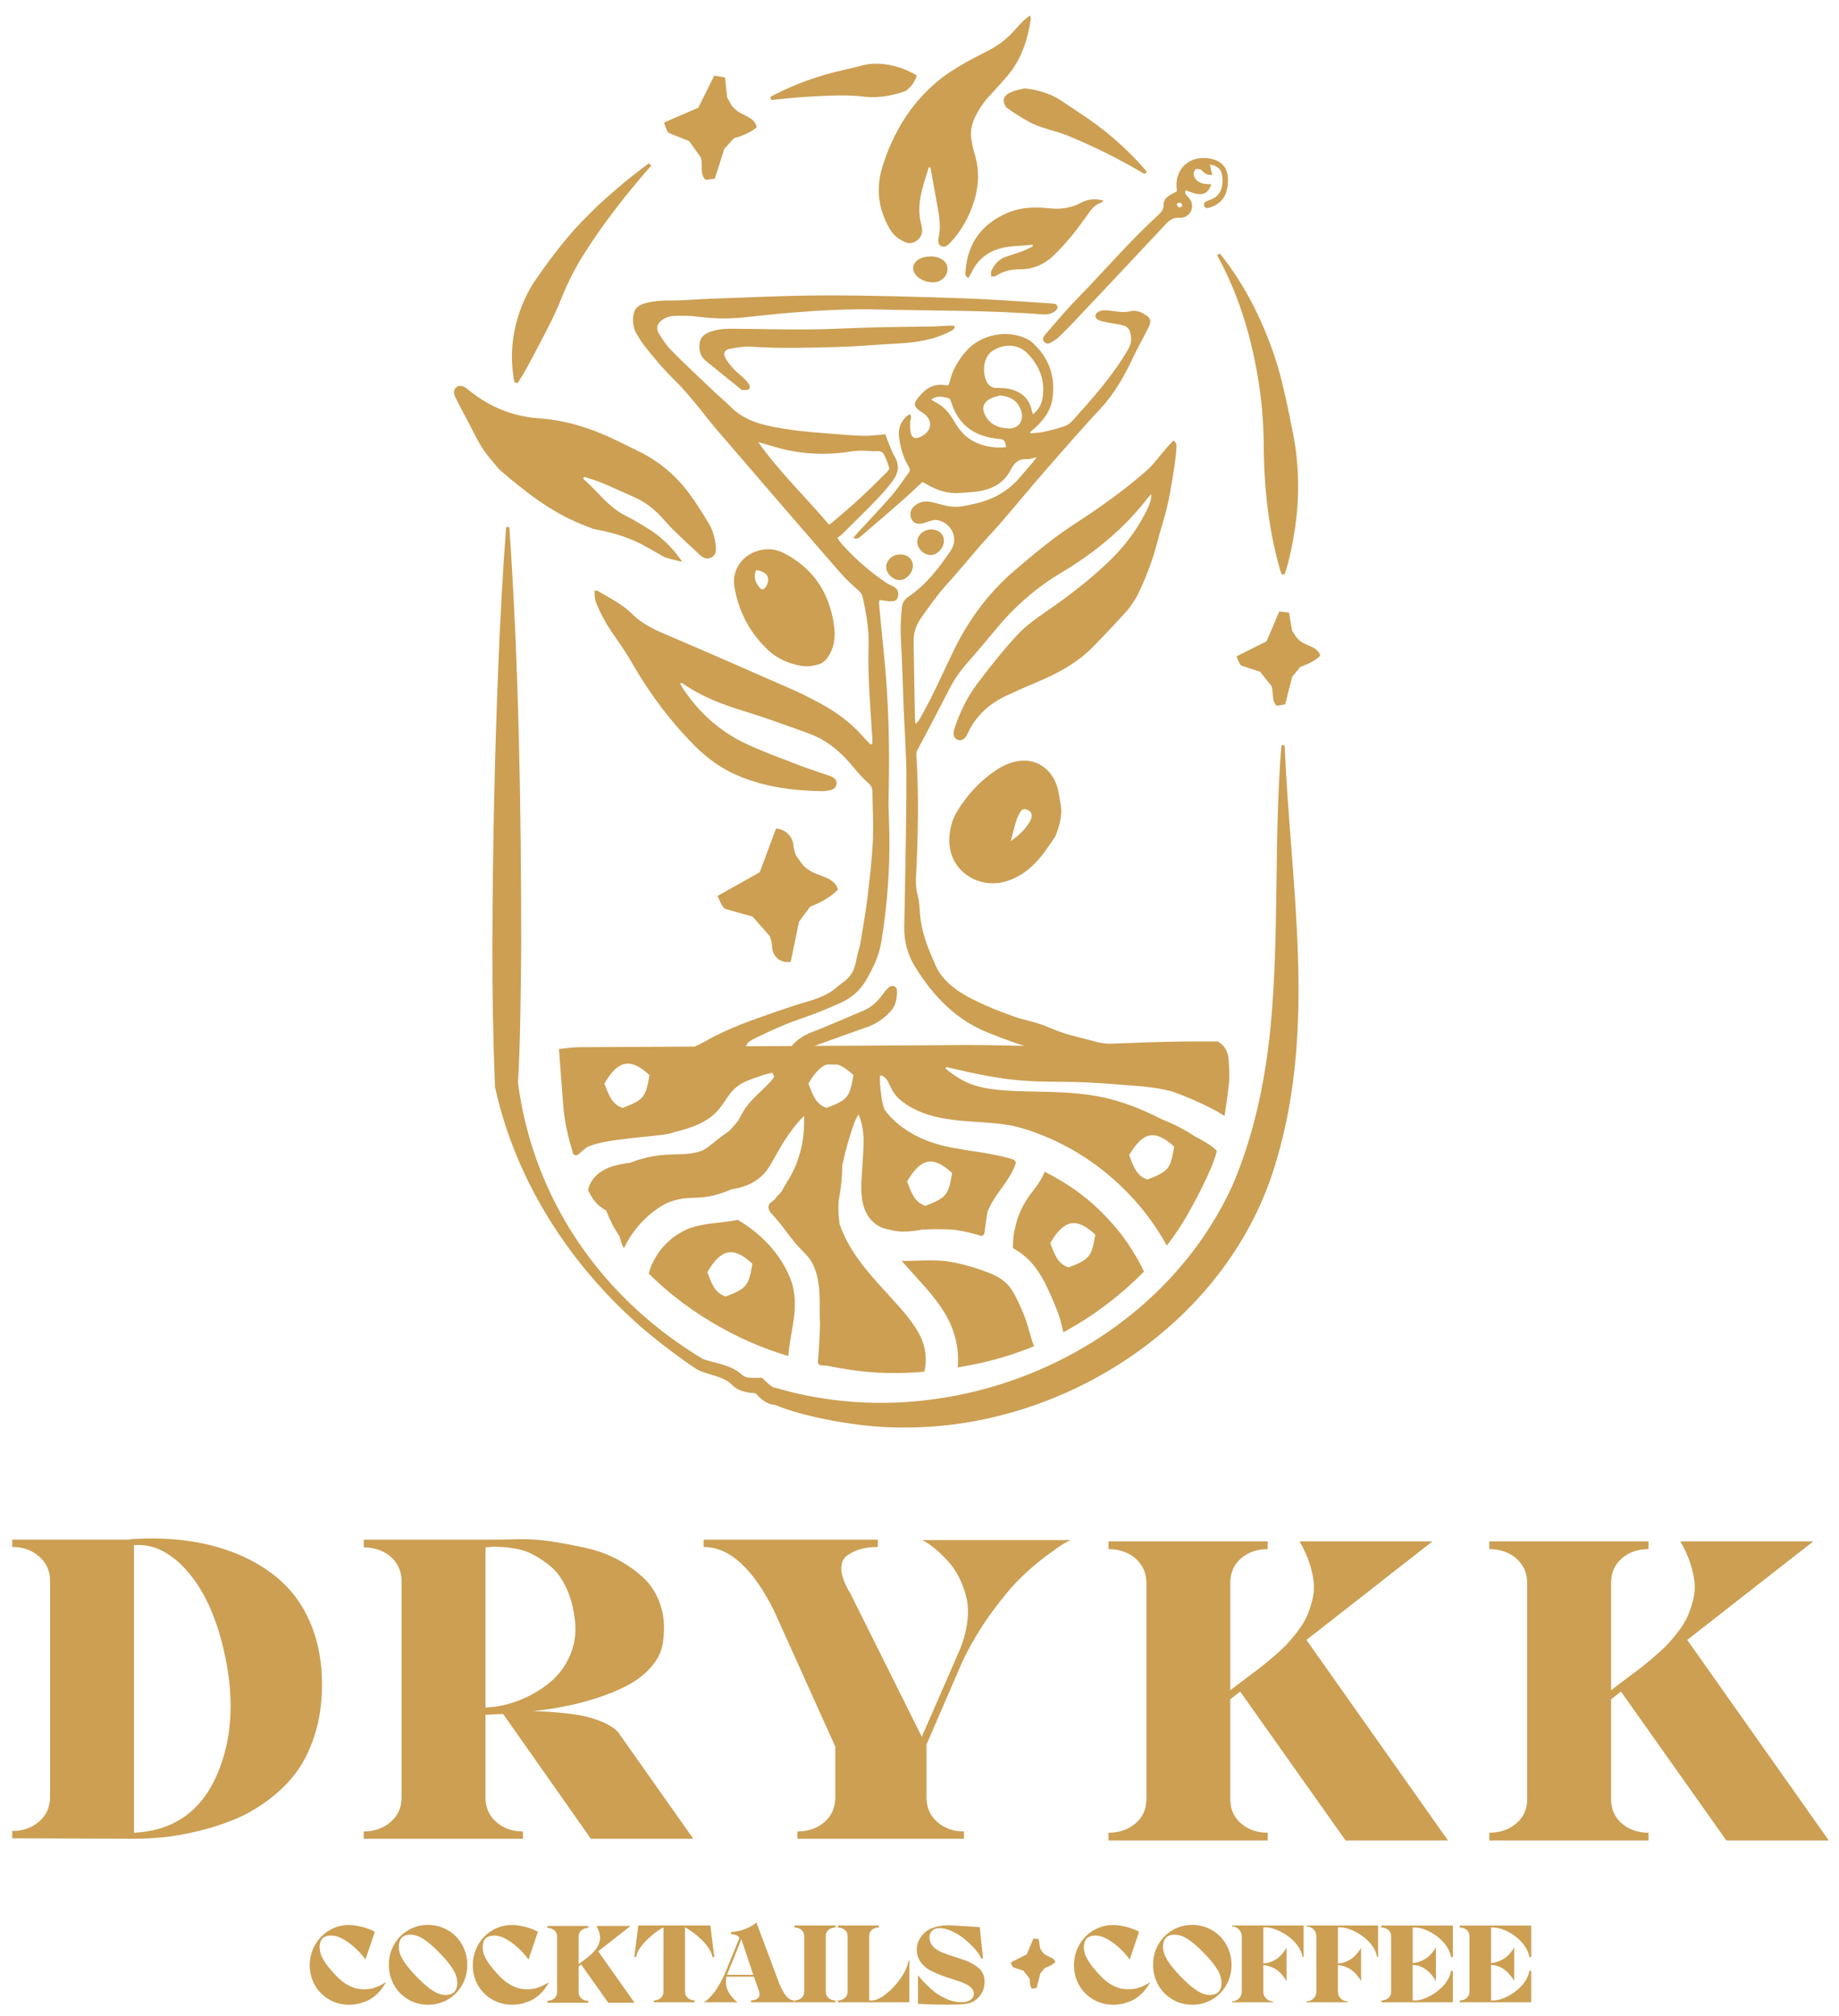 <?xml version="1.0" encoding="UTF-8"?> <svg xmlns="http://www.w3.org/2000/svg" id="uuid-8fcd825e-8dd3-45ec-ad42-c3e3a149d492" viewBox="0 0 2102.99 2304.51"><defs><style>.uuid-8e07192b-865c-43fe-a753-7d5dd92948de{fill:#cc9f53}</style></defs><g><path class="uuid-8e07192b-865c-43fe-a753-7d5dd92948de" d="M359.85,1983.65c-5.58,17.39-12.88,31.98-21.9,43.79s-19.85,22.31-32.47,31.49c-12.63,9.18-25.42,16.4-38.38,21.65s-26.65,9.59-41.08,13.04c-14.43,3.44-27.47,5.74-39.12,6.89s-22.88,1.72-33.7,1.72l-139.25-.49v-8.36c12.14,0,22.39-3.61,30.75-10.83,8.37-7.22,12.55-16.57,12.55-28.05v-247.01c0-11.48-4.18-20.83-12.55-28.05s-18.62-10.83-30.75-10.83v-8.37H148.77v-.49c23.95-1.64,46.66-.9,68.15,2.21,21.49,3.12,41.58,8.86,60.27,17.22,18.7,8.37,34.77,19.11,48.22,32.23,13.45,13.12,23.95,29.44,31.49,48.96,7.55,19.52,11.32,41.41,11.32,65.69,0,20.99-2.79,40.19-8.37,57.57v.02Zm-109.23,39.36c15.42-39.36,17.22-84.63,5.41-135.81-10.5-45.92-28.05-79.87-52.65-101.85-16.07-14.11-32.8-20.34-50.19-18.7v328.69c47.24-2.3,79.71-26.41,97.43-72.33h0Z"></path><path class="uuid-8e07192b-865c-43fe-a753-7d5dd92948de" d="M555.18,1960.53v94.47c0,11.48,4.1,20.83,12.3,28.05s18.37,10.83,30.51,10.83v8.37h-182.06v-8.37c12.14,0,22.39-3.61,30.75-10.83,8.37-7.21,12.55-16.56,12.55-28.05v-247.01c0-7.87-1.97-14.76-5.9-20.66-3.94-5.9-9.19-10.42-15.75-13.53-6.56-3.12-13.78-4.67-21.65-4.67v-8.86h141.71c10.5,0,22.06-.16,34.69-.49s25.75,.57,39.36,2.71c13.61,2.13,26.9,4.67,39.85,7.63,12.96,2.95,25.09,7.54,36.41,13.78s21.08,13.37,29.28,21.4c8.2,8.04,14.27,18.12,18.21,30.26s4.92,25.42,2.95,39.85c-.98,10.17-4.84,19.44-11.56,27.8-6.72,8.37-14.84,15.34-24.36,20.91-9.51,5.58-20.66,10.58-33.46,15.01-12.79,4.43-24.93,7.88-36.41,10.33-11.48,2.46-23.62,4.51-36.41,6.15-1.97,.33-4.1,.65-6.4,.98h8.12c3.44,0,9.84,.41,19.19,1.23s17.96,1.89,25.83,3.2,16.07,3.69,24.6,7.13,14.92,7.47,19.19,12.06l86.11,122.03h-117.11l-100.38-142.69-20.17,.99h.01Zm0-8.38h1.48c12.79-.66,25.51-3.53,38.13-8.61,12.63-5.09,24.03-11.81,34.2-20.17,10.17-8.37,17.96-19.03,23.37-31.98,5.41-12.96,6.97-26.98,4.67-42.07-1.64-12.79-4.84-24.19-9.59-34.2-4.76-10.01-10.25-17.71-16.48-23.13-6.23-5.41-12.79-10-19.68-13.78-6.89-3.77-13.61-6.23-20.17-7.38s-12.55-1.89-17.96-2.22-9.76-.33-13.04,0l-4.92,.49v183.04h-.01Z"></path><path class="uuid-8e07192b-865c-43fe-a753-7d5dd92948de" d="M1224.85,1760.76c-1.97,.65-4.67,1.97-8.12,3.93-3.44,1.97-10.25,6.73-20.42,14.27-10.17,7.55-20.09,16.07-29.77,25.59-9.68,9.51-20.66,22.72-32.97,39.61-12.3,16.89-23.21,35.18-32.72,54.86l-41.33,95.46v60.52c0,11.48,4.1,20.83,12.3,28.05,8.2,7.22,18.37,10.83,30.51,10.83v8.37h-190.42v-8.37c12.47,0,22.8-3.61,31-10.83,8.2-7.21,12.3-16.56,12.3-28.05v-58.06l-69.87-154.99c-24.28-48.88-51.17-73.31-80.7-73.31v-8.37h199.28v8.37c-6.89,0-13.2,.74-18.94,2.22-5.74,1.47-11.07,3.93-15.99,7.38-4.92,3.44-7.22,8.86-6.89,16.24s3.77,16.49,10.33,27.31l81.68,163.85,40.84-93.49c5.58-12.14,9.18-23.86,10.83-35.18,1.64-11.32,1.48-21.24-.49-29.77s-4.84-16.49-8.61-23.86c-3.77-7.38-8.04-13.62-12.79-18.7-4.76-5.09-9.35-9.51-13.78-13.29-4.43-3.77-8.12-6.48-11.07-8.12l-4.43-2.46h170.24Z"></path><path class="uuid-8e07192b-865c-43fe-a753-7d5dd92948de" d="M1406.9,1942.81v114.15c0,11.48,4.1,20.75,12.3,27.8,8.2,7.05,18.37,10.58,30.51,10.58v8.86h-182.06v-8.86c12.14,0,22.39-3.53,30.75-10.58s12.55-16.32,12.55-27.8v-247.01c0-7.88-1.97-14.76-5.9-20.67-3.94-5.9-9.18-10.41-15.75-13.53-6.56-3.12-13.78-4.67-21.65-4.67v-8.86h182.06v8.86c-12.14,0-22.3,3.52-30.51,10.58-8.2,7.05-12.3,16.49-12.3,28.3v122.52c3.28-2.63,8.45-6.56,15.5-11.81s12.63-9.43,16.73-12.55,9.43-7.46,15.99-13.04c6.56-5.58,11.81-10.42,15.74-14.52,3.94-4.1,8.28-9.27,13.04-15.5s8.28-11.97,10.58-17.22c2.3-5.25,4.35-11.32,6.15-18.2,1.8-6.89,2.38-13.7,1.72-20.42-.65-6.73-2.3-14.11-4.92-22.14-2.62-8.04-6.39-16.32-11.32-24.85h152.04l-144.17,112.68,161.88,229.29h-117.1l-120.55-170.25-11.32,8.86h0Z"></path><path class="uuid-8e07192b-865c-43fe-a753-7d5dd92948de" d="M1842.35,1942.81v114.15c0,11.48,4.1,20.75,12.3,27.8s18.37,10.58,30.51,10.58v8.86h-182.06v-8.86c12.14,0,22.39-3.53,30.75-10.58,8.37-7.05,12.55-16.32,12.55-27.8v-247.01c0-7.88-1.97-14.76-5.9-20.67-3.94-5.9-9.18-10.41-15.75-13.53-6.56-3.12-13.78-4.67-21.65-4.67v-8.86h182.06v8.86c-12.14,0-22.31,3.52-30.51,10.58-8.2,7.05-12.3,16.49-12.3,28.3v122.52c3.28-2.63,8.45-6.56,15.5-11.81s12.63-9.43,16.73-12.55,9.43-7.46,15.99-13.04,11.81-10.42,15.75-14.52c3.93-4.1,8.28-9.27,13.04-15.5s8.28-11.97,10.58-17.22,4.35-11.32,6.15-18.2c1.8-6.89,2.38-13.7,1.72-20.42-.66-6.73-2.3-14.11-4.92-22.14s-6.4-16.32-11.32-24.85h152.04l-144.17,112.68,161.88,229.29h-117.11l-120.55-170.25-11.32,8.86h0Z"></path></g><path class="uuid-8e07192b-865c-43fe-a753-7d5dd92948de" d="M766.04,152.57c7.69,3.11,15.42,6.12,22.06,8.74,5.22,7.35,9.55,13.43,13.24,18.63,2.96,8.81-1.67,17.91,5.25,25.6,3.24-.36,6.76-.76,10.83-1.21,3.53-11.09,6.87-21.63,10.88-34.22,3.81-4.17,8.82-9.66,11.05-12.1,11.55-3.18,20.24-7.38,26.08-12.61-3.36-14.27-20.42-11.92-29.31-25.77-.16-.29-2.43-4.37-4.6-8.26-.81-7.52-1.59-14.79-2.44-22.79-4.26-.73-7.72-1.32-12.31-2.11-6.28,12.64-12.37,24.89-18.24,36.69-13.91,6.01-26.58,11.48-39.16,16.91,3.54,10.43,3.96,11.39,6.67,12.49h0Z"></path><path class="uuid-8e07192b-865c-43fe-a753-7d5dd92948de" d="M880.17,1070.17c2.1,4.59,2.49,9.42,2.97,14.16,1.04,10.33,10.84,17.44,20.98,15.21l.16-.03c3.05-14.82,5.95-28.89,9.41-45.71,4.36-5.91,10.09-13.69,12.64-17.14,14.49-5.68,25.16-12.29,32-19.84-6.28-17.99-28.01-12.64-41.39-29.32-.24-.35-3.74-5.32-7.07-10.05-.82-2.9-1.57-5.55-2.4-8.45,.18-11.73-8.78-20.99-19.88-21.72h-.18c-6.4,17.18-12.61,33.85-18.58,49.9-17.17,9.66-32.8,18.45-48.32,27.19,6,13,6.67,14.19,10.32,15.24,10.36,2.98,20.77,5.81,29.7,8.29,7.75,8.79,14.17,16.06,19.65,22.28h-.01Z"></path><path class="uuid-8e07192b-865c-43fe-a753-7d5dd92948de" d="M1482.06,728.01c-.16-.25-2.42-3.81-4.57-7.2-1.12-6.73-2.2-13.24-3.39-20.4-3.87-.43-7.02-.79-11.2-1.26-5,11.71-9.85,23.07-14.51,34-12.22,6.14-23.35,11.73-34.39,17.28,3.74,9.21,4.16,10.05,6.67,10.9,7.09,2.4,14.21,4.71,20.32,6.72,5.09,6.34,9.3,11.6,12.9,16.09,3.13,7.78-.57,16.22,6.06,22.78,2.89-.49,6.05-1.03,9.69-1.66,2.6-10.18,5.06-19.84,8.01-31.39,3.21-3.96,7.44-9.16,9.32-11.48,10.23-3.47,17.85-7.7,22.84-12.71-3.77-12.68-19.01-9.68-27.74-21.68h-.01Z"></path><path class="uuid-8e07192b-865c-43fe-a753-7d5dd92948de" d="M1465.39,851.97c-8.95,108.93-2.13,217.46-12.7,324.85-6.2,60.99-19.13,121.86-43.23,178.34-87.83,192.39-322.99,291.85-524.92,230.79,.55,.29,3.34,1.5,.57,.6-4.91-2.32-9.44-7.51-13.88-11.4l-3.36,.14c-8.41-.16-14.41,1.15-20.24-4.2-11.25-10.7-33.04-13.31-43.67-17.27-115.77-69.37-193.87-181.56-211.64-315.99,2.63-40.03,3.3-107.89,3.74-156.98-.14-159.5-2.71-318.98-13.57-478.21l-3.69-.03c-4.05,53.11-6.87,106.23-8.98,159.36-4.29,106.24-6.45,212.52-6.78,318.82-.12,53.92,.86,107.93,3.01,161.81,23.56,108.25,86.69,205.28,170.05,277.11,17.33,14.73,41.53,33.16,60.54,45.68,11.5,6.13,24.05,6.95,34.33,13.15,4.49,2.43,5.69,5,10.27,8.25,6.66,4.43,15.36,5.7,22.66,6.11,5.95,6.23,12.7,12.9,22.38,13.21,30.54,13.44,97.82,26.35,142.97,25.9,188.2,2.89,378.22-121.41,430.71-306.21,46.02-154.48,15.52-317.15,9.1-473.76l-3.69-.08h.02Z"></path><path class="uuid-8e07192b-865c-43fe-a753-7d5dd92948de" d="M591.99,437.9c7.27-10.88,12.98-21.95,18.94-33.17,11.15-21.19,22.51-41.95,31.31-64.19,6.1-15.68,15.39-33.91,24.36-48.16,22.76-36.45,49.65-70.57,78.04-102.98l-2.5-2.71c-20.33,14.73-39.54,30.97-58.23,48.13-6.88,6.55-20.34,20.24-26.76,27.22-16.4,18.54-33.25,41.03-47.18,61.48-20.89,33.49-29.59,74.51-21.61,113.76l3.63,.62h0Z"></path><path class="uuid-8e07192b-865c-43fe-a753-7d5dd92948de" d="M925.76,110.46c21.52-1.03,43.1-2.57,64.51,.3,15.81,1.27,30.97-1.37,45.59-6.85,5.16-3.8,9.37-8.81,11.92-15.75,.22-.6,.36-1.19,.54-1.79-4.81-3.09-9.76-5.42-14.78-7.43-14.67-5.39-30.22-8.05-45.54-4.6-7.53,1.75-14.96,3.87-22.4,5.46-14.84,3.25-29.43,7.47-43.66,12.63-14.16,5.31-27.99,11.24-41.14,18.47l1.12,3.51c14.79-1.64,29.33-3.19,43.84-3.96h0Z"></path><path class="uuid-8e07192b-865c-43fe-a753-7d5dd92948de" d="M1171.56,101.07c-7.84,1.73-24.95,4.73-23.82,14.87,.24,2.2,1.49,4.63,3.24,6.99,7.61,5.71,15.59,10.63,24.03,15.39,14.02,8.33,30.44,10.52,45.42,16.57,30.68,12.49,59.92,27.15,88.57,44.17l2.38-2.81c-22.06-26.15-48.51-48.83-77.29-67.48-6.36-4.09-15.36-10.3-21.79-14.53-12.29-7.75-26.26-11.69-40.61-13.18-.04,0-.08,.01-.12,.02h-.01Z"></path><path class="uuid-8e07192b-865c-43fe-a753-7d5dd92948de" d="M1391.84,291.85c26.56,47.82,41.44,101.04,48.93,154.72,2.99,21.44,4.58,47.76,4.42,69.4,.84,47.48,6.28,94.72,20.2,140.59h3.69c5.32-15.79,8.47-31.62,11.04-47.51,6.49-39.59,5.84-80.76-2.83-120-4.26-22.13-9.98-49.28-16.35-71.04-14.2-45.9-35.9-91.05-66.03-128.2l-3.07,2.05h0Z"></path><path class="uuid-8e07192b-865c-43fe-a753-7d5dd92948de" d="M1116.61,1559.34c22.88-4.76,44.87-11.55,65.96-20.27-.94-2.13-1.81-4.32-2.5-6.63-3.21-10.78-5.91-21.79-10.25-31.86-3.67-8.5-7.33-17.08-12.22-24.97-3.86-6.2-8.95-11.24-15.53-15.03-2.07-1.19-4.2-2.28-6.35-3.31-.75-.35-1.5-.7-2.26-1.04-.36-.14-1.72-.72-1.79-.74-4.52-1.76-9.08-3.41-13.69-4.92-9.93-3.26-20.06-5.94-30.35-7.8-18.03-3.27-37.39-1.11-56.54-1.09,5.62,6.31,11.43,12.62,17.03,18.82,14.9,16.51,30.34,33.75,39.24,54.36,6.59,15.26,9.32,32.03,7.86,48.48,7.14-1.21,14.27-2.51,21.39-4h0Z"></path><path class="uuid-8e07192b-865c-43fe-a753-7d5dd92948de" d="M1212.93,1510.48c1.15,4.15,1.81,8.53,3.18,12.63,21.54-11.6,42.03-25.37,61.39-41.3,10.73-8.83,20.97-18.14,30.73-28.03-1.06-2.19-2.1-4.38-3.22-6.53-3.38-6.5-7.05-12.85-10.99-19.03-8.31-13.04-13.78-20.15-23.73-31.17-18.08-20.01-34.81-33.77-56.9-47.07-6.52-3.93-12.69-7.33-18.81-10.4-.02,.05-.03,.1-.04,.15-4.87,13.08-14.5,22.24-20.83,32.46-6.73,10.89-10.2,19.47-13.09,32.4-1.5,6.7-1.74,8.29-2.08,15.33-.11,2.38-.08,4.75-.05,7.12,2.89,1.64,5.71,3.35,8.35,5.25,16.42,11.84,25.82,28.17,33.76,46.39,4.53,10.39,9.3,20.84,12.33,31.79h0Zm39.61-98.98c-4.32,25.57-6.32,28.04-30.51,37.55-12.81-4.05-16.19-15.58-21.02-27.82,15.91-27.25,29.95-29.6,51.54-9.74h-.01Z"></path><path class="uuid-8e07192b-865c-43fe-a753-7d5dd92948de" d="M843.45,1394.65c-18.86,4-36.29,3.21-54.2,9.38-1.18,.41-2.35,.84-3.51,1.3-.07,.04-.12,.06-.21,.1-1.85,.88-3.69,1.78-5.5,2.76-3.35,1.83-6.52,3.92-9.67,6.08-.25,.17-.39,.27-.52,.35-.89,.71-1.77,1.45-2.63,2.19-1.33,1.15-2.63,2.34-3.9,3.56-2.97,2.86-5.74,5.89-8.33,9.1,0,.01-.01,.01-.02,.02-.08,.12-.14,.21-.28,.41-.51,.72-1.03,1.43-1.52,2.16-1.16,1.7-2.26,3.43-3.31,5.2-1.8,3.03-3.42,6.17-4.88,9.38,.06,.02-1.42,3.78-1.67,4.53-.53,1.59-.98,3.21-1.42,4.83,27.58,27.59,59.17,49.8,94.07,67.92,21.18,11,42.97,19.62,65.36,26.42,1.33-13.47,4.06-26.84,6.14-40.19,2.51-16.12,2.4-33.81-4.02-49.3-11.75-28.35-33.54-50.9-59.98-66.22v.02Zm-13.57,87.65c-12.81-4.05-16.19-15.58-21.02-27.82,15.91-27.25,29.95-29.6,51.54-9.74-4.32,25.57-6.32,28.04-30.51,37.55h-.01Z"></path><path class="uuid-8e07192b-865c-43fe-a753-7d5dd92948de" d="M665.09,599.47c4.48,1.81,8.97,3.56,13.47,5.3,15.77,2.74,31.13,6.76,46.88,13.55,12.16,5.24,23.22,12.58,34.62,18.75,6.51,2.04,13.13,3.74,19.98,5.15-.67-1.07-1.36-2.12-2.1-3.14-10.03-13.77-21.99-25.68-36.63-34.59-8.56-5.22-17.12-10.53-26.08-14.99-19.94-9.94-32.19-28.27-48.41-42.25,.42-.7,.85-1.41,1.27-2.11,6.93,2.36,14.02,4.33,20.76,7.15,12.42,5.2,24.61,10.92,36.92,16.37,10.53,4.66,19.69,11.3,27.73,19.44,5.56,5.63,10.51,11.87,16.16,17.4,10.17,9.96,20.59,19.67,31.07,29.31,3.71,3.41,8.15,5,13.09,2.36,4.76-2.55,5.11-7.03,4.76-11.67-.75-9.89-3.3-19.35-8.48-27.79-7.05-11.46-14.11-22.98-22.12-33.77-14.84-20.01-33.51-35.79-55.84-47.04-8.72-4.39-17.5-8.69-26.28-12.97-28.48-13.88-58-23.46-90.01-25.72-29.64-2.09-56.37-13.12-79.61-32.02-2.03-1.65-4.18-3.36-6.56-4.35-5.63-2.33-11.06,1.64-10.41,7.7,.27,2.5,1.61,4.97,2.78,7.29,3.44,6.83,6.91,13.64,10.61,20.33,8.03,14.54,14.47,30.39,24.7,43.19,4.52,5.65,9.16,11.2,13.88,16.68,28.77,24.68,58.14,48,93.85,62.43h0Z"></path><path class="uuid-8e07192b-865c-43fe-a753-7d5dd92948de" d="M1017.21,261.33c4.35,7.62,10.48,12.33,18.2,15.61,4.58,1.95,8.68,1.1,12.7-1.64,7.23-4.93,7.23-12.11,5.31-19.18-6.26-22.96,2.43-43.6,8.6-64.68,.65-.01,1.3-.02,1.95-.04,.41,2.24,.83,4.48,1.24,6.72,2.22,12.2,4.45,24.4,6.64,36.61,2.25,12.49,4.41,24.99,1.35,37.68-.3,1.26-.4,2.64-.24,3.92,.55,4.49,4.51,6.96,8.64,5.16,1.85-.81,3.47-2.35,4.9-3.85,13.01-13.64,21.88-29.73,27.44-47.62,5.62-18.09,6.2-36.3,.41-54.58-1.58-5.01-2.46-10.26-3.39-15.45-1.59-8.87,0-17.26,3.78-25.42,4.61-9.94,10.77-18.7,18.31-26.63,6.54-6.89,12.86-14,19.01-21.24,15.95-18.76,23.22-41.15,26.71-65.05,.13-.87-.36-1.83-.81-3.93-2.76,2.12-4.93,3.47-6.71,5.22-3.58,3.51-7.07,7.13-10.37,10.9-8.62,9.86-18.66,17.84-30.32,23.85-10.56,5.44-21.25,10.7-31.45,16.75-9.05,5.37-18.05,11.08-26.13,17.78-31.43,26.03-51.71,59.4-63.82,98.17-7.81,25-4.83,48.32,8.07,70.92l-.02,.02Z"></path><path class="uuid-8e07192b-865c-43fe-a753-7d5dd92948de" d="M1212.79,918.79l-2.46-13.62c-1.86-10.29-6.85-19.94-14.84-26.68-8.1-6.83-18.27-10.23-30.88-8.42-9.9,1.42-18.58,5.7-26.71,11.25-17.96,12.26-32.26,27.96-43.5,46.51-5.46,9.01-8.05,18.85-8.71,29.29-2.45,38.52,34.08,60.98,66.76,49.91,27.44-9.29,41.58-31.5,54.63-51.24,5.31-13.88,7.98-25.09,5.71-37.01h0Zm-33.02,14.49c-.11,1.32-.41,2.73-1,3.9-2.63,5.13-5.98,9.61-9.86,13.6-1.94,2-4.01,3.88-6.19,5.66-2.18,1.78-4.46,3.47-6.82,5.09,2.15-8.05,4.11-16.17,6.54-24.14,.12-.41,.29-.81,.44-1.22,1.04-2.84,2.57-5.56,4.15-8.15,.44-.72,.94-1.31,1.5-1.78,1.67-1.4,3.84-1.63,6.24-.52,.4,.18,.78,.38,1.14,.59,1.09,.63,2,1.4,2.67,2.32,.89,1.23,1.35,2.75,1.2,4.63v.02Z"></path><path class="uuid-8e07192b-865c-43fe-a753-7d5dd92948de" d="M878.14,743.03c10.42,9.91,23.18,15.44,37.27,18.1,7.79,1.47,15.37,.27,22.59-2.22,3.19-1.1,6.2-4.04,8.24-6.89,5.86-8.18,8.27-17.6,8.28-27.65-.13-2.11-.15-4.23-.42-6.32-.47-3.66-.96-7.34-1.68-10.96-6.73-33.71-25.12-58.74-55.75-74.58-8.49-4.39-17.29-5.65-26.84-3.61-19.94,4.26-33.35,21.92-30.01,41.96,4.69,28.19,17.55,52.42,38.31,72.17h.01Zm-10.28-72.06c-4.05-5.63-6.68-11.71-3.15-19.18,12.56,1.65,16.85,8.95,11.51,18.33-2.51,4.41-5.48,4.87-8.36,.86h0Z"></path><path class="uuid-8e07192b-865c-43fe-a753-7d5dd92948de" d="M1150.24,293.58c-8.02,2.77-13.06,8.79-16.59,16.1-.86,1.79-.12,4.35-.12,6.55,1.95-.3,4.29,0,5.78-1,8.26-5.49,17.38-7.39,27.1-7.32,14.46,.1,27-5.22,37.39-14.83,7.9-7.3,15.15-15.42,21.99-23.75,7.36-8.96,13.93-18.58,20.82-27.94,3.04-4.12,6.63-7.49,11.56-9.27,1.13-.41,2.09-1.26,4.1-2.51-9.87-3.2-18.42-1.83-26.15,2.25-11.45,6.05-23.13,7.68-35.95,6.3-15.8-1.7-31.79-1.44-46.84,4.74-29.83,12.23-46.63,34.33-49.21,66.74-.21,2.68-1.14,5.87,3.25,8.25,1.42-2.49,2.9-4.75,4.06-7.16,6.44-13.39,16.83-21.94,31-26.34,12.54-3.89,25.51-2.81,38.2-4.71,.16,.66,.32,1.32,.48,1.98-4.03,1.87-7.96,4-12.11,5.56-6.17,2.32-12.51,4.17-18.75,6.33v.03Z"></path><path class="uuid-8e07192b-865c-43fe-a753-7d5dd92948de" d="M834.39,398.92c8.17-1.71,16.74-3.08,25-2.52,33.27,2.23,66.52,1.2,99.76,.26,22.68-.64,45.32-2.83,67.99-3.96,21.54-1.07,42.45-4.43,61.62-14.99,1.23-.67,2.05-2.07,3.06-3.14-.23-.73-.45-1.46-.68-2.19-2.49,0-4.99-.09-7.47,.02-6.33,.27-12.64,.81-18.97,.92-21.37,.38-42.75,.43-64.12,.96-25.33,.64-50.64,2.16-75.96,2.37-29.3,.24-58.6-.63-87.91-.81-8.71-.05-17.42,.64-25.67,3.95-8.19,3.29-11.56,8.35-11.26,17.08,.21,6.09,2.25,11.46,7.03,15.37,13.44,11.02,26.99,21.91,40.5,32.84,.41,.33,.88,.88,1.29,.86,2.53-.12,5.6,.45,7.44-.78,2.71-1.81,1.16-4.84-.39-7.01-1.52-2.13-3.36-4.07-5.27-5.87-3.64-3.45-7.71-6.49-11.09-10.16-3.54-3.85-7.05-7.94-9.55-12.49-3.07-5.61-1.64-9.4,4.63-10.71h.02Z"></path><path class="uuid-8e07192b-865c-43fe-a753-7d5dd92948de" d="M1231.32,341.98c-12.55,12.77-23.9,26.73-35.79,40.15-.36,.41-.75,.79-1.06,1.24-1.65,2.4-2.58,4.97-.38,7.45,2.09,2.35,4.89,2.49,7.45,1.01,3.04-1.75,6.12-3.62,8.68-5.98,5.2-4.78,10.19-9.8,15.04-14.94,36.01-38.16,72.05-76.29,107.84-114.65,4.58-4.91,8.82-7.76,15.97-7.27,9.11,.63,16.03-8.15,13.76-16.8-.83-3.17-3.36-6.06-5.62-8.65-1.83-2.09-2.6-3.73-.96-6.12,16.75,7.68,24.75,5.86,28.89-6.72-2.72-.18-5.37-.16-7.95-.56-6.82-1.06-12.14-5.79-12.2-11.22-.02-1.85,.98-4.52,2.37-5.34,1.43-.84,4.02-.16,5.92,.43,1.14,.36,1.85,1.94,2.91,2.77,2.79,2.17,5.75,3.91,10.24,3.04-.62-2.15-1.18-3.84-1.57-5.57-.44-1.93-.72-3.9-1.13-6.21,8.61,1.64,12.82,5.28,13.85,12.53,1.55,10.81-.29,23.9-14.67,28.17-.78,.23-1.52,.6-2.26,.93-2.41,1.05-4.58,2.66-3.66,5.5,1.14,3.55,4.14,2.73,6.84,1.96,.78-.22,1.54-.55,2.3-.84,13.37-5.13,17.73-15.86,18.1-29.08,.43-15.27-6.81-23.9-21.98-26.14-23.13-3.43-39.89,13.26-36.46,36.28,.07,.49-.22,1.03-.39,1.78-2.27,1.13-4.78,2.17-7.05,3.58-4.07,2.52-7.73,5.92-7.61,10.9,.14,5.62-2.61,9.05-6.34,12.43-33.06,30-61.85,64.18-93.09,95.96v-.02Zm120.52-107.9c.28,.6-.46,2.33-1.1,2.59-2.85,1.13-4.35-.37-5.1-3.55,2.91-2.09,4.97-1.74,6.21,.96h-.01Z"></path><path class="uuid-8e07192b-865c-43fe-a753-7d5dd92948de" d="M1075.33,320.74c5.17-2.96,8.35-7.5,8.19-13.52-.17-6.2-4.08-10.18-9.62-12.33-2.89-1.13-6.08-1.5-7.47-1.82-7.69,.17-13.36,1.14-18.05,5.09-4.3,3.63-5.31,8.67-2.85,13.5,4.7,9.27,20.8,14.23,29.81,9.08h-.01Z"></path><path class="uuid-8e07192b-865c-43fe-a753-7d5dd92948de" d="M1043.92,646.26c-.28-7.28-6.32-12.49-14.41-12.43-8.97,.06-16.38,6.9-16.07,14.81,.29,7.3,7.63,14.37,15.11,14.54,7.77,.18,15.69-8.54,15.37-16.92Z"></path><path class="uuid-8e07192b-865c-43fe-a753-7d5dd92948de" d="M1079.43,617.7c-.28-7.28-6.32-12.49-14.4-12.43-8.97,.06-16.38,6.9-16.07,14.81,.28,7.3,7.63,14.37,15.11,14.54,7.78,.18,15.69-8.54,15.37-16.92h-.01Z"></path><g><path class="uuid-8e07192b-865c-43fe-a753-7d5dd92948de" d="M1404.98,1211.58c-.59-8.11-3.51-15.41-12.15-20.84-12.38,0-25.96-.14-39.53,.02-27.51,.34-55,1.4-82.49,2.45-5.28,.2-10.55-.37-15.66-1.7l-25.66-6.68c-10.74-2.48-20.65-6.15-30.76-10.47-9.86-4.21-20.19-6.85-30.53-9.46-2.79-.7-5.54-1.56-8.24-2.55-9.79-3.58-19.61-7.08-28.98-11.21-25.59-11.27-53.69-24.55-63.11-52.35l-.2-.38c-7.67-16.91-14.01-34.21-15.58-52.94-.59-7.1-.66-14.41-2.55-21.19-2.05-7.33-2.4-14.55-2.03-21.92,2.32-46.2,3.38-92.4,.41-138.62-.11-1.77-.01-3.81,.75-5.35,3.17-6.34,6.68-12.51,9.97-18.79,8.78-16.77,17.66-33.49,26.19-50.38,5.4-10.69,12.11-20.67,19.97-29.72,11.43-13.16,22.8-26.39,33.87-39.85,21.36-25.95,46.16-47.72,75.11-64.99,37.96-22.65,71.78-50.29,98.9-85.58,1.15-1.5,2.67-2.71,4.02-4.06-.18,5.18-1.34,9.76-3.26,13.98-11.24,24.58-27.29,45.92-46.78,64.31-20.93,19.77-43.64,37.49-67.43,53.85-12.58,8.65-25.47,17.56-35.76,28.63-16.68,17.94-31.97,37.3-46.67,56.94-11.25,15.04-19.26,32.16-25.3,50.04-2.26,6.69-.81,11.33,3.56,13.02,4.41,1.7,8.46-.49,11.46-7.07,9.21-20.21,24.57-34.09,44.35-43.37,11.47-5.38,23.07-10.51,34.76-15.39,23.58-9.86,45.9-21.72,64-40.18,13.13-13.39,26.08-26.98,38.6-40.93,4.76-5.3,11.08-14.97,14.1-21.43,5.52-11.8,10.54-23.9,14.75-36.21,4.86-14.22,8.07-29,12.58-43.35,7.08-22.53,10.45-45.78,13.94-69.04,.84-5.58,1.37-11.2,1.76-16.83,.21-3.01-.11-6.01-3.46-8.4-2.91,3.17-5.77,6.14-8.48,9.24-7.45,8.5-14,18.01-22.43,25.4-25.64,22.49-53.48,42.24-82.05,60.76-24.29,15.74-46.32,34.12-68.21,52.83-29.8,25.46-52.69,56.14-69.77,91.26-8.43,17.34-16.46,34.87-24.95,52.17-4.65,9.47-9.85,18.68-14.91,27.95-.77,1.41-2.13,2.51-3.85,4.49-.46-2.09-.84-3.05-.85-4.02-.58-30.37-1.23-60.75-1.63-91.12-.13-9.79,3.22-18.49,8.92-26.57,9.13-12.95,18.15-25.9,28.88-37.66,12.97-14.22,25.09-29.22,37.75-43.74,8.5-9.75,17.48-19.09,25.91-28.9,17.23-20.02,34.03-40.41,51.4-60.32,20.15-23.09,40.39-46.11,61.2-68.59,16.24-17.55,27.51-37.98,37.55-59.32,2.36-5.01,4.99-9.89,7.53-14.81,3.27-6.33,6.64-12.61,9.82-18.98,2.76-5.53,2.22-9.53-2.22-12.64-5.72-4.01-12.1-7.02-19.29-5.15-6.13,1.6-12.03,.68-18.04-.1-3.66-.48-7.33-1.05-11-1.07-2.29,0-4.79,.55-6.84,1.56-4.46,2.2-4.95,6.84-.66,9.26,3.28,1.85,7.36,2.4,11.16,3.19,6.16,1.28,12.49,1.89,18.53,3.58,2.45,.69,5.4,3.08,6.23,5.38,2.56,7.05,2.97,13.94-1.23,21.22-17.58,30.46-40.85,56.41-64.14,82.37-2.46,2.74-5.55,4.88-9.04,6.07-7.72,2.61-15.66,4.71-23.63,6.45-4.95,1.08-10.12,1.13-15.35,1.66,.14-1.29,.07-1.65,.21-1.77,1.56-1.39,3.18-2.72,4.74-4.11,10.29-9.21,18.47-19.94,20.42-33.91,3.59-25.65-4.24-47.47-23.82-64.67-2.7-2.37-6.23-4.01-9.64-5.32-23.46-8.98-51.8-1.53-67.43,18.26-7.53,9.53-13.94,19.93-16.49,32.18-.3,1.46-1.05,2.84-1.62,4.33-1.4,0-2.47,.16-3.48-.02-14.21-2.61-23.77,4.74-31.75,15.06-4.75,6.14-4.13,9.31,1.97,13.91,2.32,1.75,4.93,3.15,7.06,5.09,7.48,6.81,6.91,16.44-1.26,22.33-1.7,1.23-3.58,2.29-5.52,3.1-4.93,2.06-8.47,.87-9.89-4.35-1.14-4.16-.79-8.76-.9-13.17-.07-2.69,2.4-5.37-.2-8.83-1.79,1.17-3.77,1.95-5.05,3.37-5.5,6.14-8.56,13.17-7.57,21.71,1.42,12.22,4.56,23.85,10.88,34.48,1.43,2.4,2.44,4.54,.42,7.22-6.67,8.85-12.67,18.27-19.91,26.62-12.45,14.36-25.65,28.07-38.51,42.08-1.64,1.79-3.1,3.75-5.04,6.12,4.99,1.88,7.28-.91,9.5-2.8,15.49-13.17,30.91-26.41,46.19-39.81,7.91-6.94,15.49-14.25,23.32-21.48,2.09,1.11,3.98,2.03,5.79,3.08,11.7,6.8,24.09,10.69,37.81,9.39,6.05-.57,12.13-.77,18.16-1.49,16.62-2,30.79-8.96,38.71-24.09,4.48-8.55,9.24-13.69,19.34-13.06,3.54,.22,7.2-1.41,10.81-2.2-5.29,7.85-11.6,13.87-17.02,20.61-14.77,18.36-33.92,28.92-56.8,33.27-1.81,.35-3.59,.86-5.4,1.24-8.09,1.71-16.2,2.37-24.35,.38-5.38-1.32-10.75-2.67-16.13-4.02-7.72-1.95-14.73-.55-20.68,4.8-4.1,3.69-5.08,9.91-2.71,14.54,2.29,4.47,5.87,6.11,12.13,4.96,3.08-.56,5.99-2.02,9.04-2.8,2.51-.64,5.21-1.52,7.66-1.16,16.46,2.46,25.52,20.75,16.36,34.4-13.56,20.21-28.35,39.54-48.87,53.47-4.21,2.86-6.53,6.31-7.18,11.55-1.64,13.14-1.96,26.19-1.18,39.44,1.53,26.1,2.08,52.25,3.15,78.37,.99,24.28,2.84,48.55,3,72.83,.24,35.92-.63,71.85-1.14,107.77-.32,22.45-.85,44.9-1.3,67.36-.33,16.58,3.93,32.05,12.6,46,20.5,32.97,46.34,60.24,83.3,74.98,11.01,4.39,22.08,8.67,33.3,12.48,2.79,.95,5.64,1.73,8.51,2.48-8.67-.03-17.35-.15-26.03-.4-30.64-.86-61.33-.27-91.99-.12l-122.05,.66c-.03-.14,0,.05-.02-.09,19.72-7.16,39.43-14.33,59.27-21.17,10.7-3.69,19.6-9.76,27.27-17.95,6.39-6.83,7.53-15.34,7.59-23.96,.03-4.45-4.99-6.97-8.56-4.32-3.02,2.24-5.45,5.4-7.69,8.48-5.77,7.95-12.68,14.59-21.74,18.51-16.4,7.1-32.9,13.95-49.37,20.86-6.02,2.53-12.39,4.41-18.06,7.56-5.02,2.78-9.92,6.34-13.74,10.58-.48,.53-.85,1.08-1.23,1.64l-52.55,.28c1.93-4.75,6.06-6.89,10.04-8.85,17.53-8.63,35.25-16.73,53.82-23.03,15.21-5.16,30.17-11.25,44.82-17.86,11.73-5.29,21.55-13.63,28.2-24.8,8.26-13.87,15.38-28.39,18.04-44.54,7.72-46.78,10.77-93.91,8.73-141.38-.37-8.64-.53-17.28-.32-25.92,1.35-54.79,.1-109.48-5.57-164.03-1.94-18.64-3.67-37.3-5.42-55.95-.11-1.18,.39-2.41,.64-3.87,2.26,.32,4.06,.58,5.87,.82,1.83,.25,3.66,.59,5.5,.68,6.02,.29,8.66-1.1,9.54-4.85,1.5-6.42-.44-10.06-6.63-12.83-2.52-1.13-5.01-2.34-7.29-3.9-18.64-12.75-35.63-27.42-50.55-44.38-1.52-1.73-2.75-3.71-4.75-6.46,2.21-1.74,4.22-3.05,5.89-4.71,13.49-13.4,27.08-26.71,40.29-40.38,6.22-6.44,12.03-13.36,17.4-20.54,6.32-8.46,7.74-17.45,2.02-27.31-3.67-6.34-5.99-13.47-8.82-20.29-.86-2.08-1.4-4.29-1.72-5.29-8.82,.69-16.67,1.94-24.48,1.76-12.39-.28-24.77-1.43-37.14-2.36-25.02-1.88-50-3.94-74.54-9.64-15.78-3.67-29.97-9.89-41.48-21.72-5.52-5.67-11.79-10.59-17.53-16.05-16.64-15.83-33.48-31.48-49.62-47.81-5.78-5.85-10.35-13.02-14.75-20.07-2.44-3.91-1.86-8.96,1.34-12.28,4.6-4.78,10.48-7.01,16.84-7.19,8.89-.25,17.91-.31,26.7,.87,17.08,2.29,34.36,2.66,51.51,.96,17.6-1.75,35.18-3.86,52.8-5.32,34.21-2.83,68.4-4.71,102.84-3.84,67.33,1.7,121.21,.63,188.43,5.63,5.6,.42,10.52-1.31,14.51-5.07,2.63-2.51,1.03-6.94-2.59-7.21-3.22-.24-6.04-.46-8.85-.63-35.85-2.16-58.17-4.21-94.06-5.45-52.8-1.83-105.63-3.38-158.45-3.36-44.35,.02-88.7,2.39-133.05,3.86-14.78,.49-29.56,2.16-44.31,1.93-9.92-.15-19.45,.66-28.96,3.17-9.19,2.43-13.28,7.26-13.78,16.8-.33,6.18,.59,12.2,3.71,17.61,2.77,4.79,5.63,9.59,9.04,13.93,10.93,13.91,22.26,27.46,35.03,39.83,8.7,8.43,16.42,17.9,24.26,27.18,6.99,8.27,13.27,17.14,20.33,25.35,48.02,55.87,96.03,111.73,144.43,167.27,6.57,7.54,13.99,14.24,21.45,20.89,1.82,1.62,3.63,4.14,4.19,6.61,1.75,7.71,3.26,15.49,4.53,23.3,1.99,12.27,2.75,24.56,2.29,37.07-.55,15,.12,30.08,.81,45.09,.85,18.46,2.28,36.88,3.41,55.33,.15,2.5,.02,5.02,.02,7.53l-1.79,.78c-2.66-2.75-5.45-5.38-7.97-8.26-13.9-15.92-30.48-28.46-49-38.44-10-5.38-20.06-10.72-30.44-15.29-48.83-21.49-97.68-42.97-146.77-63.85-14.26-6.07-27.87-12.61-38.89-23.72-11.33-11.43-25.89-18.06-39.35-26.31-.56-.34-1.51-.04-3.38-.04,.2,3.33,.03,6.66,.68,9.82,.63,3.07,1.96,6.02,3.23,8.92,5.65,12.89,12.83,24.82,21.2,36.39,6.97,9.62,13.26,19.71,19.23,29.99,19.9,34.27,43.48,65.52,71.41,93.32,13.23,13.17,28.53,24.17,45.59,31.78,31.43,14.02,64.59,18.39,98.48,18.95,3.39,.06,6.84-.6,10.19-1.27,3.66-.73,6.19-2.98,6.8-6.83,.55-3.44-1.63-6.63-5.73-8.58-1.19-.56-2.48-.91-3.72-1.34-11.48-3.97-23.09-7.61-34.42-11.99-19.7-7.61-39.58-14.89-58.73-23.74-29.9-13.82-53.85-35.08-72.29-62.43-1.53-2.27-2.87-4.68-4.29-7.03,1.94-.45,2.91-.18,3.69,.36,21.26,14.9,45.08,23.82,69.75,31.37,24.98,7.64,49.55,16.66,74.11,25.6,21.48,7.82,38.03,22.38,52.2,40.07,4.46,5.57,9.32,10.84,14.68,15.55,3.53,3.1,5.68,5.88,5.72,10.42,.15,18.75,1.4,37.55,.5,56.24-1.06,21.86-3.54,43.69-6.19,65.44-2.2,18.07-5.47,36.01-8.41,53.99-.16,.96-.42,1.92-.75,2.9-1.17,3.54-2.19,7.13-2.86,10.79-1.63,8.98-3.32,17.42-10.75,24.72-1.47,1.44-3.02,2.74-4.63,3.93-3.03,2.23-6.02,4.53-8.88,6.98-5.54,4.74-12.06,8.16-19.08,10.93-1.19,.58-2.36,1.04-3.52,1.33-6.78,2.44-13.94,4.41-21.07,6.51l-24.56,8.19c-6.87,2.46-13.72,4.96-20.61,7.3l-9.43,3.36c-14.09,5.29-27.42,10.87-40.82,17.71-7.19,3.67-14.49,8.27-22.17,11.54l-132.44,.71c-7.66,.05-15.32,1.38-22.8,2.1,1.66,22.03,3.22,42.29,4.72,62.56,1.35,18.31,5.08,35.95,10.42,53.11,.16,.94,.34,1.88,.55,2.81,.47,2.07,2.96,3.48,4.98,2.83,.83-.27,1.51-.74,2.01-1.34,.22-.14,.44-.28,.65-.47,2.79-2.5,5.66-4.96,8.63-7.3,10.83-4.79,22.93-6.67,34.59-8.33,17.06-2.42,34.26-3.64,51.35-5.81,4.62-.58,9.25-1.36,13.55-2.93,18.42-4.56,37.54-10.45,50.44-25.11,6.19-7.04,10.49-15.51,16.74-22.48,6.49-7.25,15.11-10.91,24.11-14.08,6.77-2.38,13.89-5.03,21.14-6.36,.96,1.48,1.73,3.09,2.28,4.8-8.31,11.5-20.4,19.84-29.31,30.88-4.8,5.94-8.53,12.47-11.87,19.21-3.27,3.96-6.67,7.91-10.26,11.7-3.4,2.42-6.93,4.67-10.09,7.12-6.26,4.85-12.29,10.37-19.09,14.54-1.18,.5-2.37,.96-3.59,1.39-11.8,4.11-24.21,3.4-36.5,3.93-11.87,.52-23.68,2.54-35.01,6.12-3.09,.97-6.14,2.06-9.15,3.25-3.94,.4-7.71,1-12.22,2.02-9.28,2.1-14.53,3.9-22.24,9.03-.58,.39-2.11,1.64-2.12,1.62-.45,.4-.91,.8-1.35,1.22-1.34,1.27-2.58,2.61-3.8,3.98-.14,.16-.16,.18-.25,.28-.43,.6-.84,1.2-1.24,1.82-1.02,1.57-1.9,3.21-2.75,4.88,.08,.05-1.17,3.04-1.38,3.8-.12,.42-.37,1.69-.58,2.67,4.37,8.95,9.59,17.6,20.6,23.14,3.27,8.35,8.53,20.08,15.21,29.35,1.45,5.45,2.96,10.16,4.4,12.4,.22,.34,.56,.72,.86,1.09,3.62-7.48,8.07-14.63,13.4-21.44,9.24-11.81,21.06-22.07,34.34-29.24,5.91-2.59,12.1-4.52,18.55-5.57,8.16-1.33,16.5-.76,24.7-1.68,7.95-.89,15.68-2.87,23.2-5.58,2.95-1.06,5.86-2.24,8.75-3.46,6.18-.93,12.28-2.43,18.21-4.9,10.2-4.24,18.61-10.87,24.49-20.29,6.05-9.69,11.17-19.94,17.3-29.59,6.65-10.46,14.07-20.4,22.91-29.12l.09,.04-.03,9.87c-.04,.21-.07,.43-.08,.66-.23,12.63-2.34,25.11-6.26,37.13-1.92,5.89-4.27,11.62-7.05,17.16-2.79,5.54-6.17,10.69-9.31,16.03-1.01,1.72-1.97,3.5-2.82,5.33-2.88,2.87-5.69,5.8-8,9.16-.77,.6-1.54,1.2-2.31,1.8-1.57,1.22-3.15,2.33-4.12,4.12-1.31,2.42-.89,5.03,.48,7.12,.09,.79,.45,1.58,1.17,2.29,7.85,7.77,14.27,16.74,20.97,25.48,3.38,4.4,6.81,8.77,10.55,12.88,3.72,4.1,7.8,7.86,11.36,12.11,7.19,8.58,10.21,19.64,11.88,30.5,1.74,11.32,1.37,22.76,1.39,34.17,0,3.83,.1,7.66,.36,11.46-.34,14.58-1.13,29.15-2.42,43.69-.16,1.83,1.17,3.67,2.98,4.01,2.18,.41,4.31,.53,6.44,.4,8.84,1.79,17.76,3.38,26.78,4.76,28.85,4.41,57.24,4.7,85.42,2.27,1.77-7.12,2.2-13.94,1.12-22.55-.06-.51-.74-3.92-1.4-6.48-.67-2.62-1.5-5.22-2.46-7.75-.19-.39-1.04-2.4-1.17-2.65-.61-1.27-1.26-2.52-1.93-3.76-1.51-2.8-3.15-5.52-4.88-8.18-9.9-15.18-24.04-29.55-37.08-43.98-14.07-15.55-28.1-31.71-38.46-50.04-4.2-7.43-7.71-15.19-10.5-23.2-1.35-8.68-1.76-17.51-1.22-26.31,1.84-10.38,3.46-20.71,3.94-31.31,.15-3.24,.23-6.49,.28-9.73,1.93-9,4.14-17.95,6.71-26.8,2.21-7.63,4.66-15.19,7.33-22.68,1.35-3.02,2.81-5.99,4.65-8.75,4.66,11.29,6.13,23.23,5.64,35.4-.53,13.21-1.61,26.41-2.32,39.61-.67,12.39-.45,25.08,4.93,36.52,4.78,10.17,13.61,17.62,24.74,19.77,.46,.09,.93,.16,1.4,.24,5.08,1.54,10.42,2.31,15.61,2.42,7.58,.17,15.05-.91,22.49-2.23,12.68-.76,25.43-.68,38.1,.24,6.26,1,12.49,2.24,18.66,3.79,2.64,.66,5.33,1.38,8.03,2.12,.77,.63,1.74,1.03,2.65,1.03,2.41,0,3.78-1.87,4.05-4.05,.96-7.83,2.11-15.63,3.37-23.42,2.63-6.5,6.06-12.71,10.11-18.6,8.06-11.73,17.34-22.69,22.05-36.34,.56-1.63-.29-3.47-1.66-4.4v-.31c-4.07-1.21-8.24-2.38-12.69-3.48-29.36-7.26-60.48-7.48-88.75-18.98-18.18-7.39-35.27-18.96-46.71-34.7-2.18-5.25-3.03-10.92-3.81-16.59-1.03-7.52-1.92-15.09-1.42-22.69,.38,0,.77,.04,1.23,.15,5.66,1.36,8.07,7.12,10.26,11.9,2.81,6.12,6.24,11.37,11.4,15.78,4.91,4.19,10.39,7.74,16.15,10.65,24.35,12.27,52.04,13.44,78.7,15.23,11.07,.74,22.15,1.71,33.03,3.74,7.61,1.75,15.16,3.82,22.64,6.45,24.57,8.65,48.04,20.5,69.29,35.59,35.48,25.21,64.48,57.49,85.31,95.12,9.58-12.41,18.48-25.84,26.57-40.66,0,0,25.69-45.39,30.57-67.51-4.06-4.26-5.04-4.84-9.07-7.49-5.01-3.29-10.26-6.25-15.61-8.99-11.99-7.94-24.84-14.44-38.21-19.75-18.47-9.43-37.57-17.49-57.7-22.81-22.3-5.89-45.35-7.66-68.32-8.42-22.64-.75-45.51-.32-68.01-3.24-11.82-1.53-23.51-4.49-34.02-10.23-6.87-3.75-13.17-8.36-19.27-13.24,.49-1,.41-.83,.9-1.83,16.33,3.87,32.69,7.65,49.22,10.6,18.83,3.36,37.78,5.44,56.9,5.93,19,.49,38,.24,56.99,1.21,20.99,1.06,41.93,2.92,62.88,4.57,4.39,.58,11.54,1.52,15.93,2.09,5.26,1.03,10.51,2.15,15.74,3.35,16.04,5.7,31.75,12.42,46.82,20.27,4.69,2.44,9.27,5.08,13.67,7.93,1.93-12.31,3.7-24.64,5.02-37.02,.96-8.96,.29-18.17-.36-27.21v-.04Zm-263.61-699.92c-11.32-.54-21.56-3.09-30.3-8.39-6.8-4.12-12.69-9.91-17.49-17.7-1.93-3.14-3.9-6.27-5.9-9.36-4.69-7.24-10.77-12.92-18.59-16.69-.34-.16-.66-.39-.99-.58-.98-.58-1.96-1.26-3.2-2.04,3.37-2.59,6.74-3.43,10.08-3.4,1.67,.01,3.34,.25,4.99,.59,1.66,.34,3.3,.79,4.94,1.24,.79,.22,1.51,1.22,2.05,2.34l.31,.68c.19,.46,.35,.91,.48,1.32,2.09,6.77,4.87,12.65,8.28,17.69,5.98,8.82,13.91,15.08,23.54,19.11,2.75,1.15,5.65,2.12,8.67,2.92,1.51,.4,3.06,.75,4.64,1.06,3.16,.62,6.45,1.07,9.87,1.36,1.36,.12,2.45,.28,3.34,.58,1.78,.6,2.76,1.74,3.49,4.15,.37,1.2,.67,2.72,.99,4.64-3.12,.18-6.19,.64-9.23,.49h.03Zm12.23-21.8l-.73-.05h-.42c-.52-.02-1.03-.09-1.54-.13-.58-.05-1.15-.08-1.72-.15-.73-.09-1.44-.22-2.16-.34-.54-.09-1.09-.17-1.62-.29-.74-.16-1.46-.38-2.18-.59-.48-.14-.97-.25-1.44-.41-.79-.27-1.56-.61-2.32-.94-.37-.16-.75-.29-1.11-.47-1.11-.55-2.18-1.16-3.21-1.86l-.29-.23c-.92-.65-1.81-1.35-2.65-2.14-.32-.3-.61-.66-.92-.98-.59-.61-1.19-1.22-1.74-1.92-.33-.42-.63-.92-.94-1.37-.4-.57-.82-1.1-1.19-1.73l-.22-.43-.18-.27c-4.38-7.89-3.34-14.19,3.92-18.87l.61-.42,.25-.17,.69-.33c.56-.29,1.12-.57,1.7-.81,.34-.14,.69-.27,1.04-.4,.59-.21,1.19-.41,1.8-.6,.37-.11,.74-.23,1.11-.33,.8-.23,1.61-.45,2.41-.67,.99-.27,1.98-.55,2.95-.87h.02c1.43,.13,2.8,.31,4.13,.55,.44,.08,.84,.2,1.27,.3,.87,.19,1.74,.37,2.57,.61,.49,.14,.93,.34,1.4,.51,.71,.25,1.44,.49,2.11,.79,.47,.21,.9,.48,1.35,.72,.62,.33,1.25,.63,1.83,1.01,.44,.29,.84,.64,1.26,.96,.54,.41,1.08,.79,1.58,1.25,.4,.37,.76,.81,1.14,1.21,.46,.49,.93,.97,1.36,1.52,.35,.46,.66,.98,.99,1.48,.39,.59,.79,1.16,1.15,1.81,.3,.55,.57,1.18,.84,1.78,.26,.56,.55,1.06,.79,1.66l.17,.51,.15,.34,.24,.82,.22,.73,.2,.88c2.24,10.01-3.67,18.62-14.67,18.34h0Zm23.98-27.77c-.15-.35-.33-.67-.5-1-.22-.44-.42-.89-.65-1.31-.18-.33-.39-.63-.58-.95-.24-.4-.47-.81-.73-1.19-.21-.31-.45-.6-.67-.91-.26-.36-.52-.72-.8-1.07l-.75-.85c-.29-.32-.57-.66-.87-.96l-.83-.78c-.31-.29-.61-.59-.93-.87-.29-.25-.6-.48-.9-.71-.33-.26-.66-.53-1-.78-.31-.22-.64-.43-.96-.64-.36-.24-.71-.48-1.08-.7-.33-.2-.68-.39-1.03-.58-.38-.21-.75-.43-1.14-.62-.36-.18-.73-.34-1.09-.51-.4-.18-.79-.37-1.2-.55-.38-.16-.77-.3-1.15-.45-.42-.16-.83-.33-1.26-.48-.4-.14-.8-.26-1.21-.39-.44-.14-.88-.28-1.33-.41-.41-.12-.83-.22-1.25-.32-.46-.12-.92-.24-1.4-.35-.42-.1-.86-.18-1.29-.26-.48-.1-.95-.2-1.44-.28l-.99-.15c-3.51-.54-7.06-.45-10.61-.48-.28,0-.53-.03-.8-.04-.37-.01-.75-.01-1.1-.05-.41-.04-.79-.12-1.18-.2-.33-.07-.66-.12-.98-.21-.37-.11-.72-.25-1.07-.39l-.85-.35c-.34-.17-.64-.38-.96-.58l-.74-.47c-.3-.23-.58-.5-.86-.76l-.62-.57c-.28-.29-.53-.63-.78-.95l-.51-.63c-.27-.39-.51-.81-.75-1.23l-.35-.59c-.34-.64-.65-1.32-.93-2.02-.25-.63-.48-1.28-.7-1.96-1.49-4.73-1.98-10.49-1.02-15.96,.14-.78,.3-1.56,.5-2.33,1.38-5.37,4.26-10.27,9.12-13.37,1.63-1.04,3.32-1.94,5.03-2.7,6.86-3.01,14.21-3.69,20.87-2.06,1.66,.41,3.29,.96,4.85,1.65,.78,.35,1.54,.73,2.29,1.15,2.24,1.26,4.32,2.84,6.18,4.74,3.47,3.56,6.51,7.27,9.07,11.15,1.28,1.94,2.43,3.92,3.46,5.95,.51,1.01,1,2.04,1.45,3.07,.9,2.07,1.67,4.19,2.31,6.35s1.14,4.37,1.49,6.63c.36,2.26,.58,4.56,.64,6.92s0,4.76-.24,7.22c-.12,1.23-.27,2.47-.46,3.73-1.14,7.46-4.63,13.71-10.92,18.92-.46-1.18-.88-2-1.13-2.75l-.2-.74-.1-.44c-.17-.82-.34-1.64-.55-2.42-.09-.35-.21-.67-.31-1.01-.17-.56-.32-1.13-.51-1.66-.13-.36-.28-.69-.41-1.04-.19-.49-.37-.99-.58-1.45h-.01Zm-225.68,135.04c-.98,.74-2.15,1.52-3.83,2.75-13.52-15.99-27.78-31.1-41.66-46.48-3.47-3.84-6.91-7.7-10.31-11.6-6.8-7.79-13.44-15.71-19.77-23.91-3.17-4.1-6.25-8.27-9.25-12.52,8,2.34,15.95,4.83,24,6.99,3.05,.82,6.11,1.53,9.17,2.2,.93,.2,1.87,.38,2.8,.56,2.2,.44,4.4,.85,6.61,1.21,1,.16,2.01,.33,3.02,.48,2.43,.36,4.86,.66,7.3,.92,.68,.07,1.35,.17,2.03,.23,3.09,.3,6.19,.52,9.29,.67,.78,.04,1.55,.04,2.33,.07,2.37,.08,4.75,.13,7.13,.13,1.03,0,2.06-.01,3.09-.03,2.27-.04,4.55-.12,6.83-.24,.92-.05,1.83-.08,2.75-.14,6.66-.43,13.35-1.18,20.08-2.27,7.89-1.28,15.92-1.13,23.86-.25,1.05,.12,2.26,.05,3.52-.03,.6-.04,1.22-.07,1.83-.1h.37c.44-.01,.87-.01,1.29,0l.57,.05c.36,.03,.71,.07,1.06,.14l.6,.14c.33,.08,.64,.19,.95,.32l.55,.25c.31,.17,.6,.38,.88,.61l.42,.34c.4,.39,.76,.85,1.07,1.42,2.72,4.99,4.77,10.43,6.41,15.88,.15,.5-.04,1.15-.4,1.85-.24,.47-.57,.95-.93,1.42-.36,.47-.75,.93-1.13,1.33l-.55,.57c-10.33,10.19-20.6,20.46-31.27,30.29-4.84,4.47-9.8,8.81-14.8,13.12-4.99,4.31-10.02,8.57-15.01,12.89-.3,.26-.6,.5-.93,.75h.03Zm-239.73,669.54c-12.81-4.05-16.19-15.58-21.02-27.82,15.91-27.25,29.95-29.6,51.54-9.74-4.32,25.57-6.32,28.04-30.51,37.55h-.01Zm233.28,0c-12.81-4.05-16.19-15.58-21.02-27.82,6.99-11.97,13.62-19.13,20.69-21.72,4.08-.06,8.17-.08,12.26-.12,5.64,1.74,11.73,5.79,18.59,12.1-4.32,25.57-6.32,28.04-30.51,37.55h0Zm143.36,74.4c-4.32,25.57-6.32,28.04-30.52,37.55-12.81-4.05-16.19-15.58-21.02-27.82,15.91-27.25,29.95-29.6,51.54-9.74h0Zm253.92-30.07c-4.32,25.57-6.32,28.04-30.51,37.55-12.81-4.05-16.19-15.58-21.02-27.82,15.91-27.25,29.95-29.6,51.54-9.74h-.01Z"></path><path class="uuid-8e07192b-865c-43fe-a753-7d5dd92948de" d="M1103.41,1226.27c-.01-.06-.02-.13-.03-.19-.29,0-.58,0-.87-.01,.3,.07,.6,.13,.9,.2Z"></path></g><g><g><path class="uuid-8e07192b-865c-43fe-a753-7d5dd92948de" d="M441.01,2266.86c-2.78,4.97-5.96,9.18-9.54,12.63-3.58,3.45-7.3,6.04-11.18,7.77s-7.5,2.95-10.86,3.66c-3.37,.72-6.82,1.07-10.36,1.07-8.17,0-15.68-1.96-22.55-5.87-6.86-3.92-12.29-9.33-16.3-16.23-4-6.91-6-14.57-6-22.99s2-16.07,6-23.18c4-7.12,9.45-12.72,16.36-16.8,6.9-4.08,14.4-6.13,22.48-6.13,4.46,0,9.64,.78,15.54,2.34,5.89,1.56,10.57,3.39,14.02,5.49-.42,1.35-1.01,3.12-1.77,5.31s-1.92,5.6-3.47,10.23c-1.56,4.63-2.86,8.48-3.91,11.56l-1.58,4.61c-2.19-3.12-4.7-6.15-7.52-9.1-2.82-2.95-5.62-5.54-8.4-7.77s-5.5-4.13-8.15-5.68c-2.65-1.56-5.03-2.72-7.14-3.47-3.71-1.26-7.2-1.68-10.48-1.26s-5.77,1.47-7.45,3.16c-1.68,1.77-2.72,4.27-3.1,7.52-.38,3.24,.02,6.76,1.2,10.55,2.44,6.99,8.84,15.75,19.2,26.28,3.71,3.71,7.56,6.65,11.56,8.84,4,2.19,7.73,3.6,11.18,4.23s6.84,.84,10.17,.63c3.33-.21,6.25-.72,8.78-1.51,2.53-.8,4.8-1.71,6.82-2.72s3.52-1.83,4.49-2.46,1.49-1.03,1.58-1.2l.38,.5h0Z"></path><path class="uuid-8e07192b-865c-43fe-a753-7d5dd92948de" d="M450.68,2223.15c4-6.99,9.43-12.48,16.3-16.48,6.86-4,14.38-6,22.55-6,6.06,0,11.87,1.18,17.43,3.54s10.34,5.56,14.34,9.6,7.18,8.88,9.54,14.53c2.36,5.64,3.54,11.66,3.54,18.06,0,8.42-2,16.15-6,23.18s-9.43,12.53-16.3,16.48c-6.86,3.96-14.38,5.94-22.55,5.94s-15.68-1.98-22.55-5.94c-6.86-3.96-12.3-9.45-16.3-16.48s-6-14.78-6-23.24,2-16.19,6-23.18h0Zm72.13,46.04c.38-3.49-.19-7.35-1.71-11.56-2.44-6.49-8.63-14.82-18.57-25.01-10.19-10.53-18.65-16.97-25.39-19.33-3.79-1.26-7.26-1.68-10.42-1.26s-5.58,1.51-7.26,3.28-2.76,4.27-3.22,7.52-.11,6.8,1.07,10.67c2.44,7.07,8.84,15.92,19.2,26.53,10.11,10.44,18.49,16.89,25.14,19.33,3.79,1.35,7.31,1.79,10.55,1.33s5.71-1.62,7.39-3.47c1.77-1.85,2.84-4.53,3.22-8.02h0Z"></path><path class="uuid-8e07192b-865c-43fe-a753-7d5dd92948de" d="M627.47,2266.86c-2.78,4.97-5.96,9.18-9.54,12.63-3.58,3.45-7.3,6.04-11.18,7.77s-7.5,2.95-10.86,3.66c-3.37,.72-6.82,1.07-10.36,1.07-8.17,0-15.68-1.96-22.55-5.87-6.86-3.92-12.29-9.33-16.3-16.23-4-6.91-6-14.57-6-22.99s2-16.07,6-23.18c4-7.12,9.45-12.72,16.36-16.8,6.9-4.08,14.4-6.13,22.48-6.13,4.46,0,9.64,.78,15.54,2.34,5.89,1.56,10.57,3.39,14.02,5.49-.42,1.35-1.01,3.12-1.77,5.31s-1.92,5.6-3.47,10.23c-1.56,4.63-2.86,8.48-3.91,11.56l-1.58,4.61c-2.19-3.12-4.7-6.15-7.52-9.1-2.82-2.95-5.62-5.54-8.4-7.77s-5.5-4.13-8.15-5.68c-2.65-1.56-5.03-2.72-7.14-3.47-3.71-1.26-7.2-1.68-10.48-1.26s-5.77,1.47-7.45,3.16c-1.68,1.77-2.72,4.27-3.1,7.52-.38,3.24,.02,6.76,1.2,10.55,2.44,6.99,8.84,15.75,19.2,26.28,3.71,3.71,7.56,6.65,11.56,8.84,4,2.19,7.73,3.6,11.18,4.23s6.84,.84,10.17,.63c3.33-.21,6.25-.72,8.78-1.51,2.53-.8,4.8-1.71,6.82-2.72s3.52-1.83,4.49-2.46,1.49-1.03,1.58-1.2l.38,.5h0Z"></path><path class="uuid-8e07192b-865c-43fe-a753-7d5dd92948de" d="M661.71,2248.29v29.31c0,2.95,1.05,5.33,3.16,7.14,2.11,1.81,4.72,2.72,7.83,2.72v2.27h-46.74v-2.27c3.12,0,5.75-.91,7.89-2.72,2.15-1.81,3.22-4.19,3.22-7.14v-63.42c0-2.02-.5-3.79-1.52-5.3-1.01-1.52-2.36-2.67-4.04-3.47s-3.54-1.2-5.56-1.2v-2.27h46.74v2.27c-3.12,0-5.73,.9-7.83,2.72-2.11,1.81-3.16,4.23-3.16,7.26v31.45c.84-.67,2.17-1.68,3.98-3.03,1.81-1.35,3.24-2.42,4.29-3.22s2.42-1.91,4.11-3.35c1.68-1.43,3.03-2.67,4.04-3.73s2.13-2.38,3.35-3.98,2.13-3.07,2.72-4.42,1.12-2.9,1.58-4.67,.61-3.52,.44-5.24c-.17-1.73-.59-3.62-1.26-5.68-.67-2.06-1.64-4.19-2.91-6.38h39.03l-37.01,28.93,41.56,58.87h-30.06l-30.95-43.71-2.9,2.27h0Z"></path><path class="uuid-8e07192b-865c-43fe-a753-7d5dd92948de" d="M812.29,2201.42l4.55,36.13h-2.15c-.42-2.95-1.73-6.15-3.92-9.6-2.19-3.45-4.82-6.69-7.9-9.73-3.07-3.03-6.32-5.83-9.73-8.4-3.41-2.57-6.67-4.65-9.79-6.25v73.52c0,2.95,1.07,5.35,3.22,7.2,2.15,1.85,4.78,2.78,7.89,2.78v2.15h-46.74v-2.15c3.12,0,5.73-.93,7.83-2.78s3.16-4.25,3.16-7.2v-73.52c-6.74,3.54-13.43,8.67-20.09,15.41-6.65,6.74-10.36,12.93-11.12,18.57h-2.15l4.55-36.13h82.39Z"></path><path class="uuid-8e07192b-865c-43fe-a753-7d5dd92948de" d="M896.94,2279.18c1.68,2.65,3.26,4.48,4.74,5.49,1.47,1.01,2.61,1.64,3.41,1.9,.8,.25,1.75,.38,2.84,.38v2.27h-49.01v-2.27c.5,0,1.07-.02,1.71-.06s1.45-.19,2.46-.44,1.89-.65,2.65-1.2,1.43-1.22,2.02-2.02,.86-1.92,.82-3.35c-.04-1.43-.44-3.07-1.2-4.93l-5.18-15.03h-31.58c-.67,3.71-.72,7.07-.13,10.11s1.6,5.75,3.03,8.15,2.89,4.4,4.36,6,2.8,2.86,3.98,3.79l1.64,1.26h-38.66c.42-.25,.97-.59,1.64-1.01s2.02-1.56,4.04-3.41c2.02-1.85,4-4.02,5.94-6.51,1.94-2.48,4.19-5.98,6.76-10.48,2.57-4.51,4.95-9.45,7.14-14.84l15.28-37.52c-1.94-2.78-5.18-4.17-9.73-4.17v-2.27c2.78-.25,5.45-.65,8.02-1.2,2.57-.55,4.78-1.16,6.63-1.83,1.85-.67,3.6-1.39,5.24-2.15s3.01-1.47,4.11-2.15c1.1-.67,2.04-1.31,2.84-1.9,.8-.59,1.37-1.05,1.71-1.39l.5-.51,26.65,71.12c1.85,4.13,3.62,7.52,5.31,10.17h.02Zm-35.5-21.41l-13.64-40.55-16.42,40.55h30.06Z"></path><path class="uuid-8e07192b-865c-43fe-a753-7d5dd92948de" d="M944.31,2277.09c0,2.95,1.05,5.35,3.16,7.2,2.11,1.85,4.72,2.78,7.83,2.78v2.15h-46.74v-2.15c3.12,0,5.75-.93,7.89-2.78,2.15-1.85,3.22-4.25,3.22-7.2v-63.41c0-3.03-1.07-5.45-3.22-7.26s-4.78-2.72-7.89-2.72v-2.27h46.74v2.27c-3.12,0-5.73,.91-7.83,2.72-2.11,1.81-3.16,4.23-3.16,7.26v63.41Z"></path><path class="uuid-8e07192b-865c-43fe-a753-7d5dd92948de" d="M1039.94,2241.85v47.37h-81.73v-2.15c3.12,0,5.75-.93,7.89-2.78,2.15-1.85,3.22-4.25,3.22-7.2v-63.41c0-3.03-1.07-5.45-3.22-7.26s-4.78-2.72-7.89-2.72v-2.27h46.74v2.27c-1.52,0-2.95,.23-4.3,.69-1.35,.46-2.53,1.12-3.54,1.96-1.01,.84-1.79,1.89-2.34,3.16-.55,1.26-.82,2.65-.82,4.17v73.39h3.16c4.46,0,9.85-2.48,16.17-7.45s11.96-11.05,16.93-18.25c4.97-7.2,7.83-13.71,8.59-19.52h1.14Z"></path><path class="uuid-8e07192b-865c-43fe-a753-7d5dd92948de" d="M1069.57,2227.76c2.57,1.98,5.5,3.6,8.78,4.86s6.86,2.55,10.74,3.85c3.87,1.3,7.68,2.53,11.43,3.66,3.75,1.14,7.31,2.63,10.68,4.49,3.37,1.85,6.25,3.87,8.65,6.06s4.13,5.01,5.18,8.46,1.2,7.37,.44,11.75c-.84,4.8-3.1,9.12-6.76,12.95-3.66,3.83-7.81,6.13-12.44,6.89-4.38,.76-11.26,1.16-20.65,1.2s-17.71-.1-24.95-.44l-10.86-.51v-32.84c.59,.76,1.39,1.79,2.4,3.09,1.01,1.31,3.16,3.64,6.44,7.01,3.28,3.37,6.61,6.38,9.98,9.03,3.37,2.65,7.54,5.16,12.51,7.52s9.81,3.75,14.53,4.17c5.56,.5,9.92-.13,13.08-1.9,3.16-1.77,4.78-4.42,4.86-7.96,0-2.61-1.1-4.91-3.28-6.89-2.19-1.98-5.07-3.68-8.65-5.12-3.58-1.43-7.54-2.82-11.87-4.17-4.34-1.35-8.78-2.86-13.33-4.55-4.55-1.68-8.76-3.56-12.63-5.62s-7.2-4.78-9.98-8.15c-2.78-3.37-4.51-7.2-5.18-11.5-.42-2.53-.42-5.2,0-8.02s1.54-5.79,3.35-8.91c1.81-3.12,4.23-5.85,7.26-8.21,3.03-2.36,7.26-4.17,12.7-5.43,5.43-1.26,11.73-1.64,18.88-1.14l29.56,1.9,3.66,35.75h-2.15c-.59-2.36-2.65-5.6-6.19-9.73-3.54-4.13-7.71-8.19-12.51-12.19s-10.15-7.26-16.04-9.79c-5.9-2.53-11.12-3.41-15.66-2.65-3.45,.59-5.96,2.36-7.52,5.31s-1.49,6.65,.19,11.12c1.01,2.44,2.8,4.65,5.37,6.63l-.02,.02Z"></path><path class="uuid-8e07192b-865c-43fe-a753-7d5dd92948de" d="M1314.96,2266.86c-2.78,4.97-5.96,9.18-9.54,12.63-3.58,3.45-7.3,6.04-11.18,7.77-3.87,1.73-7.5,2.95-10.86,3.66-3.37,.72-6.82,1.07-10.36,1.07-8.17,0-15.68-1.96-22.55-5.87-6.86-3.92-12.3-9.33-16.3-16.23-4-6.91-6-14.57-6-22.99s2-16.07,6-23.18c4-7.12,9.45-12.72,16.36-16.8,6.9-4.08,14.4-6.13,22.48-6.13,4.46,0,9.64,.78,15.54,2.34,5.89,1.56,10.57,3.39,14.02,5.49-.42,1.35-1.01,3.12-1.77,5.31s-1.92,5.6-3.47,10.23c-1.56,4.63-2.86,8.48-3.91,11.56l-1.58,4.61c-2.19-3.12-4.69-6.15-7.52-9.1-2.82-2.95-5.62-5.54-8.4-7.77s-5.5-4.13-8.15-5.68c-2.65-1.56-5.03-2.72-7.14-3.47-3.71-1.26-7.2-1.68-10.48-1.26s-5.77,1.47-7.45,3.16c-1.68,1.77-2.72,4.27-3.1,7.52-.38,3.24,.02,6.76,1.2,10.55,2.44,6.99,8.84,15.75,19.2,26.28,3.71,3.71,7.56,6.65,11.56,8.84,4,2.19,7.73,3.6,11.18,4.23,3.45,.63,6.84,.84,10.17,.63,3.33-.21,6.25-.72,8.78-1.51,2.53-.8,4.8-1.71,6.82-2.72,2.02-1.01,3.52-1.83,4.49-2.46s1.49-1.03,1.58-1.2l.38,.5h0Z"></path><path class="uuid-8e07192b-865c-43fe-a753-7d5dd92948de" d="M1324.62,2223.15c4-6.99,9.43-12.48,16.3-16.48,6.86-4,14.38-6,22.55-6,6.06,0,11.87,1.18,17.43,3.54s10.34,5.56,14.34,9.6,7.18,8.88,9.54,14.53c2.36,5.64,3.54,11.66,3.54,18.06,0,8.42-2,16.15-6,23.18s-9.43,12.53-16.3,16.48c-6.86,3.96-14.38,5.94-22.55,5.94s-15.68-1.98-22.55-5.94c-6.86-3.96-12.29-9.45-16.3-16.48-4-7.03-6-14.78-6-23.24s2-16.19,6-23.18h0Zm72.13,46.04c.38-3.49-.19-7.35-1.71-11.56-2.44-6.49-8.63-14.82-18.57-25.01-10.19-10.53-18.65-16.97-25.39-19.33-3.79-1.26-7.26-1.68-10.42-1.26s-5.58,1.51-7.26,3.28-2.76,4.27-3.22,7.52-.11,6.8,1.07,10.67c2.44,7.07,8.84,15.92,19.2,26.53,10.11,10.44,18.49,16.89,25.14,19.33,3.79,1.35,7.31,1.79,10.55,1.33s5.71-1.62,7.39-3.47c1.77-1.85,2.84-4.53,3.22-8.02h0Z"></path><path class="uuid-8e07192b-865c-43fe-a753-7d5dd92948de" d="M1490.68,2201.42v36.13h-1.14c-.59-4.29-2.44-8.59-5.56-12.89s-6.78-7.96-10.99-10.99-8.59-5.47-13.14-7.33c-4.55-1.85-8.55-2.78-12-2.78h-3.16v41.31c3.37-.17,6.59-.93,9.66-2.27,3.07-1.35,5.56-2.8,7.45-4.36,1.89-1.56,3.64-3.35,5.24-5.37s2.63-3.43,3.1-4.23c.46-.8,.82-1.49,1.07-2.08v38.66c-.25-.59-.63-1.3-1.14-2.15-.51-.84-1.56-2.27-3.16-4.3-1.6-2.02-3.33-3.81-5.18-5.37-1.85-1.56-4.32-3.01-7.39-4.36-3.07-1.35-6.3-2.11-9.66-2.27v30.32c0,3.03,1.07,5.62,3.22,7.77s4.74,3.22,7.77,3.22v1.14h-46.74v-1.14c3.03,0,5.64-1.07,7.83-3.22s3.28-4.74,3.28-7.77v-63.41c0-3.03-1.1-5.64-3.28-7.83-2.19-2.19-4.8-3.28-7.83-3.28v-1.14h81.75Z"></path><path class="uuid-8e07192b-865c-43fe-a753-7d5dd92948de" d="M1575.95,2201.42v36.13h-1.14c-.59-4.29-2.44-8.59-5.56-12.89s-6.78-7.96-10.99-10.99-8.59-5.47-13.14-7.33c-4.55-1.85-8.55-2.78-12-2.78h-3.16v41.31c3.37-.17,6.59-.93,9.66-2.27,3.07-1.35,5.56-2.8,7.45-4.36,1.89-1.56,3.64-3.35,5.24-5.37s2.63-3.43,3.1-4.23c.46-.8,.82-1.49,1.07-2.08v38.66c-.25-.59-.63-1.3-1.14-2.15-.51-.84-1.56-2.27-3.16-4.3-1.6-2.02-3.33-3.81-5.18-5.37-1.85-1.56-4.32-3.01-7.39-4.36-3.07-1.35-6.3-2.11-9.66-2.27v30.32c0,3.03,1.07,5.62,3.22,7.77s4.74,3.22,7.77,3.22v1.14h-46.74v-1.14c3.03,0,5.64-1.07,7.83-3.22s3.28-4.74,3.28-7.77v-63.41c0-3.03-1.1-5.64-3.28-7.83-2.19-2.19-4.8-3.28-7.83-3.28v-1.14h81.75Z"></path><path class="uuid-8e07192b-865c-43fe-a753-7d5dd92948de" d="M1615.49,2203.7v40.55c3.37-.17,6.59-.93,9.66-2.27,3.07-1.35,5.56-2.78,7.45-4.3s3.64-3.28,5.24-5.3,2.63-3.43,3.09-4.23,.82-1.49,1.07-2.08v39.29c-.34-1.26-1.68-3.41-4.04-6.44-6.15-7.92-13.64-12.08-22.49-12.51v40.68h3.16c3.45,0,7.41-.95,11.87-2.84,4.46-1.9,8.72-4.34,12.76-7.33s7.58-6.61,10.61-10.86,4.84-8.53,5.43-12.82h2.15v36h-81.73v-2.15c3.12,0,5.75-.93,7.9-2.78s3.22-4.25,3.22-7.2v-63.41c0-3.03-1.07-5.45-3.22-7.26s-4.78-2.72-7.9-2.72v-2.27h81.73v36.13h-2.15c-.59-4.29-2.4-8.59-5.43-12.89-3.03-4.29-6.57-7.94-10.61-10.93s-8.29-5.41-12.76-7.26c-4.46-1.85-8.42-2.78-11.87-2.78h-3.16l.02-.02Z"></path><path class="uuid-8e07192b-865c-43fe-a753-7d5dd92948de" d="M1705.06,2203.7v40.55c3.37-.17,6.59-.93,9.66-2.27,3.07-1.35,5.56-2.78,7.45-4.3s3.64-3.28,5.24-5.3,2.63-3.43,3.09-4.23c.46-.8,.82-1.49,1.07-2.08v39.29c-.34-1.26-1.68-3.41-4.04-6.44-6.15-7.92-13.64-12.08-22.49-12.51v40.68h3.16c3.45,0,7.41-.95,11.87-2.84,4.46-1.9,8.72-4.34,12.76-7.33s7.58-6.61,10.61-10.86,4.84-8.53,5.43-12.82h2.15v36h-81.73v-2.15c3.12,0,5.75-.93,7.89-2.78,2.15-1.85,3.22-4.25,3.22-7.2v-63.41c0-3.03-1.07-5.45-3.22-7.26s-4.78-2.72-7.89-2.72v-2.27h81.73v36.13h-2.15c-.59-4.29-2.4-8.59-5.43-12.89-3.03-4.29-6.57-7.94-10.61-10.93s-8.29-5.41-12.76-7.26c-4.46-1.85-8.42-2.78-11.87-2.78h-3.16l.02-.02Z"></path></g><path class="uuid-8e07192b-865c-43fe-a753-7d5dd92948de" d="M1192.03,2231.69c-.08-.13-1.29-2.03-2.43-3.83-.6-3.58-1.17-7.05-1.81-10.86-2.06-.23-3.74-.42-5.96-.67-2.66,6.24-5.24,12.28-7.73,18.1-6.5,3.27-12.43,6.24-18.31,9.2,1.99,4.9,2.21,5.35,3.55,5.8,3.77,1.28,7.56,2.51,10.82,3.58,2.71,3.38,4.95,6.18,6.87,8.57,1.67,4.14-.31,8.63,3.23,12.13,1.54-.26,3.22-.55,5.16-.88,1.38-5.42,2.7-10.56,4.27-16.71,1.71-2.11,3.96-4.88,4.96-6.11,5.45-1.85,9.5-4.1,12.16-6.77-2.01-6.75-10.12-5.15-14.77-11.54h0Z"></path></g></svg> 
